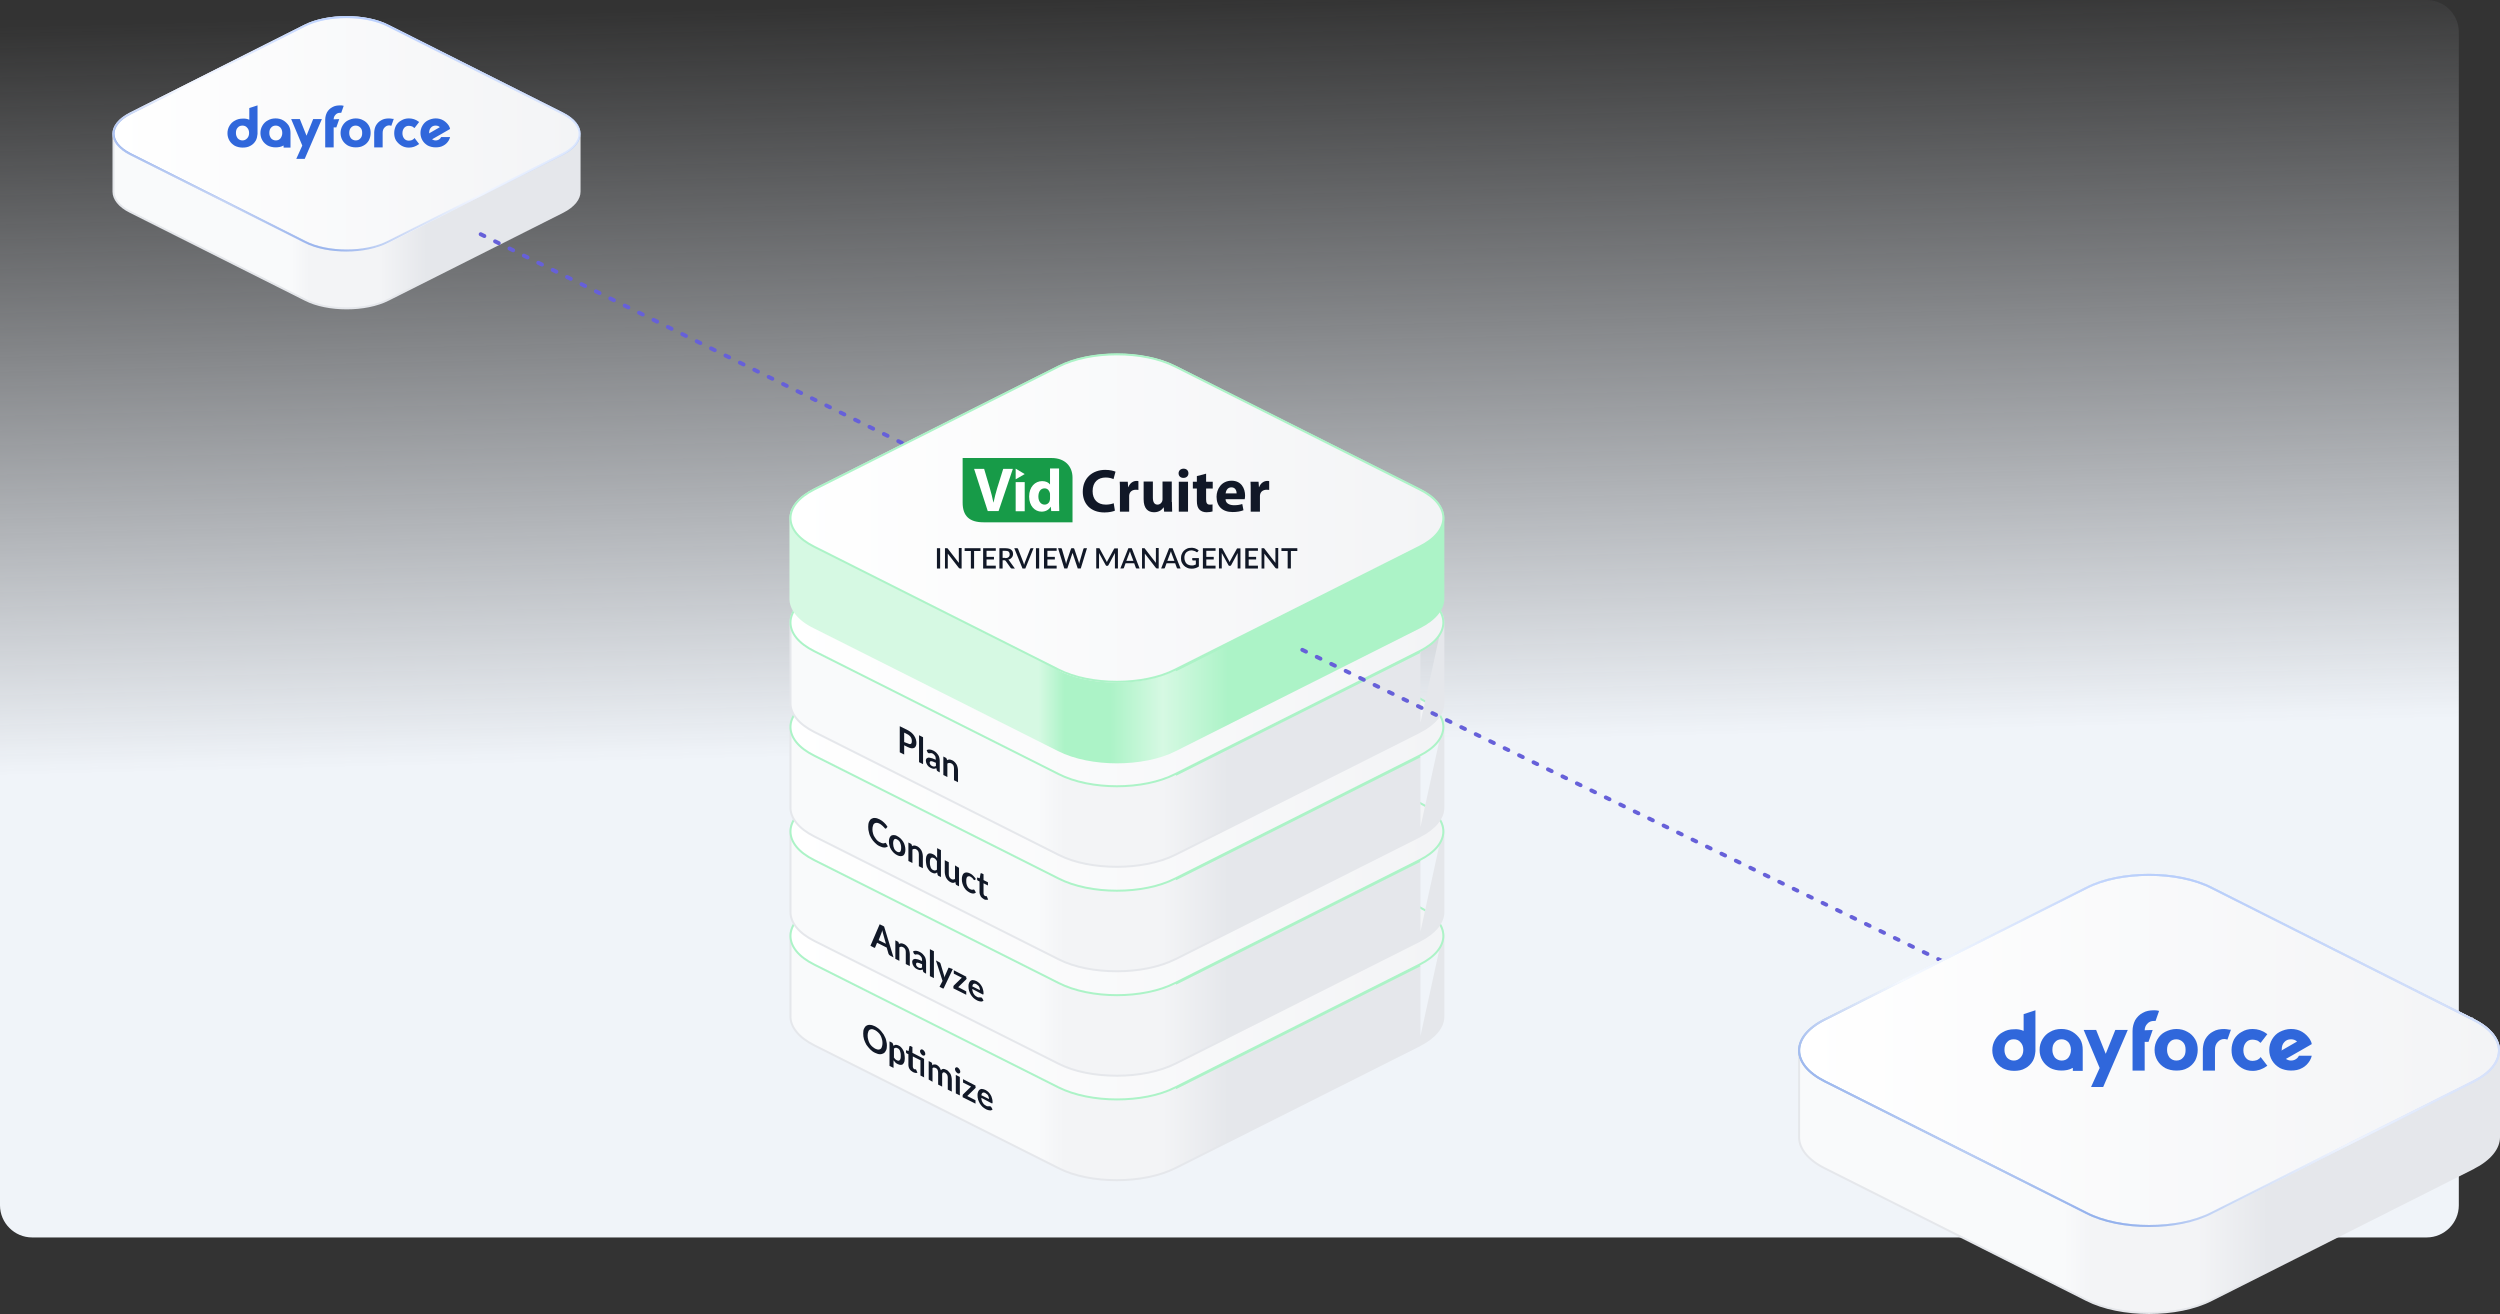 <?xml version="1.0" encoding="UTF-8"?><svg id="Layer_2" xmlns="http://www.w3.org/2000/svg" xmlns:xlink="http://www.w3.org/1999/xlink" viewBox="0 0 1244.5 654.1"><rect x="0" y="0" width="1244.5" height="654.1" fill="#333333" stroke="none"/><defs><linearGradient id="linear-gradient" x1="613.51" y1="795.85" x2="604.67" y2="422.66" gradientTransform="translate(0 -424)" gradientUnits="userSpaceOnUse"><stop offset="0" stop-color="#f0f4f9"/><stop offset="1" stop-color="#e9eef6" stop-opacity="0"/></linearGradient><linearGradient id="linear-gradient-2" x1="56.5" y1="505" x2="289.14" y2="505" gradientTransform="translate(0 -424)" gradientUnits="userSpaceOnUse"><stop offset=".38" stop-color="#f9fafb"/><stop offset=".42" stop-color="#f3f4f6"/><stop offset=".49" stop-color="#f3f4f6"/><stop offset=".57" stop-color="#f3f4f6"/><stop offset=".67" stop-color="#e5e7eb"/><stop offset=".79" stop-color="#e5e7eb"/><stop offset="1" stop-color="#e5e7eb"/></linearGradient><linearGradient id="linear-gradient-3" x1="55.83" y1="490.6" x2="288.98" y2="490.6" gradientTransform="translate(0 -424)" gradientUnits="userSpaceOnUse"><stop offset="0" stop-color="#fff"/><stop offset="1" stop-color="#f3f4f6"/></linearGradient><linearGradient id="linear-gradient-4" x1="121.87" y1="552.19" x2="233.69" y2="416.17" gradientTransform="translate(0 -424)" gradientUnits="userSpaceOnUse"><stop offset="0" stop-color="#4b79df"/><stop offset=".26" stop-color="#fff"/><stop offset=".35" stop-color="#fff"/><stop offset="1" stop-color="#9ebcfa"/></linearGradient><linearGradient id="linear-gradient-5" x1="173.87" y1="560.85" x2="170.99" y2="427.78" gradientTransform="translate(0 -424)" gradientUnits="userSpaceOnUse"><stop offset="0" stop-color="#3067db"/><stop offset=".28" stop-color="#fff"/><stop offset=".63" stop-color="#fff"/><stop offset="1" stop-color="#a7c3ff"/></linearGradient><linearGradient id="linear-gradient-6" x1="392.77" y1="909.95" x2="718.97" y2="909.95" xlink:href="#linear-gradient-2"/><linearGradient id="linear-gradient-7" x1="392.77" y1="889.85" x2="718.97" y2="889.85" xlink:href="#linear-gradient-3"/><linearGradient id="linear-gradient-8" x1="392.77" y1="857.95" x2="718.97" y2="857.95" xlink:href="#linear-gradient-2"/><linearGradient id="linear-gradient-9" x1="392.77" y1="837.9" x2="718.97" y2="837.9" xlink:href="#linear-gradient-3"/><linearGradient id="linear-gradient-10" x1="392.77" y1="805.95" x2="718.97" y2="805.95" xlink:href="#linear-gradient-2"/><linearGradient id="linear-gradient-11" x1="392.77" y1="785.9" x2="718.97" y2="785.9" xlink:href="#linear-gradient-3"/><linearGradient id="linear-gradient-12" x1="392.77" y1="753.95" x2="718.97" y2="753.95" xlink:href="#linear-gradient-2"/><linearGradient id="linear-gradient-13" x1="392.77" y1="733.9" x2="718.97" y2="733.9" xlink:href="#linear-gradient-3"/><linearGradient id="linear-gradient-14" x1="393" y1="702" x2="719" y2="702" gradientTransform="translate(0 -424)" gradientUnits="userSpaceOnUse"><stop offset=".38" stop-color="#d6f9e3"/><stop offset=".42" stop-color="#acf3c7"/><stop offset=".49" stop-color="#acf3c7"/><stop offset=".57" stop-color="#d6f9e3"/><stop offset=".67" stop-color="#acf3c7"/><stop offset=".79" stop-color="#acf3c7"/><stop offset="1" stop-color="#acf3c7"/></linearGradient><linearGradient id="linear-gradient-15" x1="392.77" y1="682.1" x2="718.97" y2="682.1" gradientTransform="translate(0 -424)" gradientUnits="userSpaceOnUse"><stop offset="0" stop-color="#d6f9e3"/><stop offset="1" stop-color="#83edaa"/></linearGradient><linearGradient id="linear-gradient-16" x1="392.77" y1="682.1" x2="718.97" y2="682.1" xlink:href="#linear-gradient-3"/><linearGradient id="linear-gradient-17" x1="894.72" y1="968.6" x2="1244.43" y2="968.6" gradientTransform="translate(-.11 -423.9)" xlink:href="#linear-gradient-2"/><linearGradient id="linear-gradient-18" x1="894.75" y1="946.9" x2="1244.46" y2="946.9" xlink:href="#linear-gradient-3"/><linearGradient id="linear-gradient-19" x1="893.26" y1="950.54" x2="1246.24" y2="943.26" gradientTransform="translate(0 -424)" gradientUnits="userSpaceOnUse"><stop offset="0" stop-color="#e8f9f4"/><stop offset=".53" stop-color="#d2ebfe"/><stop offset="1" stop-color="#f1eefe"/></linearGradient><linearGradient id="linear-gradient-20" x1="993.86" y1="1039.32" x2="1161.59" y2="835.3" gradientTransform="translate(0 -424)" gradientUnits="userSpaceOnUse"><stop offset="0" stop-color="#3067db"/><stop offset=".26" stop-color="#fff"/><stop offset=".35" stop-color="#fff"/><stop offset="1" stop-color="#90b0f3"/></linearGradient><linearGradient id="linear-gradient-21" x1="1072.07" y1="1052.27" x2="1067.77" y2="852.67" gradientTransform="translate(0 -424)" gradientUnits="userSpaceOnUse"><stop offset="0" stop-color="#3067db"/><stop offset=".28" stop-color="#fff"/><stop offset=".63" stop-color="#fff"/><stop offset="1" stop-color="#aac4fd"/></linearGradient></defs><g id="Layer_1-2"><path d="m0,16C0,7.2,7.2,0,16,0h1192c8.8,0,16,7.2,16,16v584c0,8.8-7.2,16-16,16H16c-8.8,0-16-7.2-16-16V16Z" style="fill:url(#linear-gradient); stroke-width:0px;"/><path d="m280.1,56.5h0c5.7,2.8,8.4,6.6,8.4,10.1v28.8c0,3.5-2.7,7.2-8.4,10.1h0l-86.8,43.7h0c-5.7,2.9-13.2,4.3-20.7,4.3s-15.1-1.4-20.7-4.3h0l-87-43.7h0c-5.7-2.8-8.4-6.6-8.4-10.1v-28.8c0-3.5,2.7-7.2,8.4-10.1h0L151.7,12.8h0c5.7-2.9,13.3-4.3,20.8-4.3s15.1,1.4,20.7,4.3h0l86.9,43.7Z" style="fill:url(#linear-gradient-2); stroke:#e5e7eb;"/><path d="m280.1,56.5h0c5.7,2.9,8.4,6.6,8.4,10.1s-2.7,7.2-8.4,10.1h0l-86.8,43.7h0c-5.7,2.9-13.2,4.3-20.7,4.3s-15.1-1.4-20.7-4.3h0l-87-43.7h0c-5.7-2.9-8.4-6.6-8.4-10.1s2.7-7.2,8.4-10.1h0L151.7,12.8h0c5.7-2.9,13.3-4.3,20.8-4.3s15.1,1.4,20.7,4.3h0l86.9,43.7Z" style="fill:url(#linear-gradient-3); stroke-width:0px;"/><path d="m280.1,56.5h0c5.7,2.9,8.4,6.6,8.4,10.1s-2.7,7.2-8.4,10.1h0l-86.8,43.7h0c-5.7,2.9-13.2,4.3-20.7,4.3s-15.1-1.4-20.7-4.3h0l-87-43.7h0c-5.7-2.9-8.4-6.6-8.4-10.1s2.7-7.2,8.4-10.1h0L151.7,12.8h0c5.7-2.9,13.3-4.3,20.8-4.3s15.1,1.4,20.7,4.3h0l86.9,43.7Z" style="fill:none; stroke:url(#linear-gradient-4);"/><path d="m279.9,56.5h0c5.7,2.9,8.4,6.6,8.4,10.1s-2.7,7.2-8.4,10.1h0l-86.8,43.7h0c-5.7,2.9-13.2,4.3-20.7,4.3s-15.1-1.4-20.7-4.3h0l-86.9-43.7h0c-5.7-2.9-8.4-6.6-8.4-10.1s2.7-7.2,8.4-10.1h0L151.6,12.8h0c5.7-2.9,13.2-4.3,20.7-4.3s15.1,1.4,20.7,4.3h0l86.9,43.7Z" style="fill:none; stroke:url(#linear-gradient-5); stroke-opacity:.5;"/><rect x="122" y="42" width="100" height="50" style="fill:none; stroke-width:0px;"/><line x1="239.3" y1="116.6" x2="461.5" y2="226.7" style="fill:none; stroke:#6660d9; stroke-dasharray:0 0 2 6; stroke-linecap:round; stroke-linejoin:round; stroke-width:2px;"/><path d="m706.6,451.6h0l-121.5-61.1h0c-8-4.1-18.6-6.1-29.1-6.1s-21.1,2-29.1,6.1h0l-121.5,61.1h0c-8,4.1-11.9,9.3-11.9,14.3v40.2c0,5,3.9,10.3,11.9,14.3h0l121.5,61.1h0c8,4.1,18.6,6,29.1,6s21.1-2,29.1-6h0l121.5-61.1v-68.8Zm0,0c8,3.9,11.9,9.3,11.9,14.3m-11.9-14.3l11.9,14.3m0,0v40.2c0,5-3.9,10.2-11.9,14.3l11.9-54.5Z" style="fill:url(#linear-gradient-6); stroke:#e5e7eb;"/><path d="m585.3,541.7l121.5-61.1-121.5,61.1Zm121.3-90.1h0c8.1,4,11.9,9.2,11.9,14.3s-3.9,10.3-11.9,14.3h0l-121.5,61.1h0c-8,4.1-18.6,6-29.1,6s-21.1-2-29.1-6h0l-121.5-61.1h0c-8.1-4-11.9-9.2-11.9-14.3s3.9-10.3,11.9-14.3h0l121.5-61.1h0c8-4.1,18.6-6.1,29.1-6.1s21.1,2,29.1,6.1h0l121.5,61.1Z" style="fill:url(#linear-gradient-7); stroke:#acf3c7;"/><path d="m441.5,520.4c0,1-.1,1.8-.4,2.4-.3.7-.7,1.2-1.2,1.5s-1.1.5-1.9.5c-.7,0-1.5-.3-2.4-.7s-1.7-1-2.4-1.7c-.7-.7-1.3-1.5-1.9-2.3-.5-.9-.9-1.8-1.2-2.7-.3-1-.4-1.9-.4-2.9s.1-1.8.4-2.4c.3-.7.7-1.2,1.2-1.5s1.1-.5,1.9-.4c.7,0,1.5.3,2.4.7.6.3,1.1.7,1.7,1.1.5.4,1,.9,1.4,1.4s.8,1,1.2,1.6l.9,1.8c.2.6.4,1.2.5,1.9.1.4.2,1,.2,1.7Zm-2.2-1.2c0-.7-.1-1.4-.3-2-.2-.7-.4-1.3-.7-1.8s-.7-1.1-1.2-1.5c-.4-.4-1-.8-1.5-1.1-.6-.3-1.1-.4-1.5-.5-.4,0-.8.1-1.2.3-.3.2-.6.6-.7,1.1-.2.5-.3,1.1-.3,1.8s.1,1.4.3,2.1c.2.7.4,1.3.7,1.8.3.6.7,1,1.2,1.5.5.4,1,.8,1.5,1.1.6.3,1.1.4,1.5.5.5,0,.8-.1,1.2-.3.3-.2.6-.6.7-1.1.2-.6.3-1.2.3-1.9Zm5.6,7c.2.4.5.8.7,1,.3.3.6.5.9.6.3.2.6.2.8.2s.4-.1.6-.3.3-.4.4-.8c.1-.4.1-.8.1-1.3s0-1-.1-1.4-.2-.8-.3-1.1c-.1-.3-.3-.6-.5-.8s-.4-.4-.7-.5c-.4-.2-.8-.3-1-.2-.3,0-.6.2-.8.4v4.2h-.1Zm-.1-5.6c.3-.3.7-.4,1.1-.5.4,0,.9.1,1.5.4.4.2.9.5,1.2.9.4.4.7.9,1,1.4s.5,1.1.6,1.8.2,1.4.2,2.1-.1,1.3-.2,1.8c-.2.5-.4.9-.7,1.2-.3.3-.7.4-1.1.4s-.9-.1-1.5-.4c-.5-.2-.9-.5-1.2-.8-.3-.3-.6-.7-.9-1.1v3.8l-2-1v-12.2l1.2.6c.3.1.4.4.5.7l.3.9Zm15.4,15.8l-2-1v-7.6l-3.8-1.9v5c0,.3.1.5.2.8.1.2.3.4.5.5.1.1.2.1.3.1h.5c.1,0,.1.1.1.1,0,0,.1.1.1.2l.6,1.4c-.3.1-.6.2-1,.1-.4-.1-.8-.2-1.2-.4-.7-.4-1.3-.9-1.7-1.5-.4-.6-.6-1.4-.6-2.2v-5.2l-.8-.4c-.1-.1-.2-.1-.3-.3-.1-.1-.1-.3-.1-.4v-.9l1.3.4.4-2.3c0-.1.1-.2.2-.2h.3l1,.5v2.9l5.8,3v9.3h.2Zm.4-11.8c0,.2,0,.4-.1.5s-.2.2-.3.3c-.1.1-.2.1-.4.1s-.3-.1-.5-.1c-.2-.1-.3-.2-.5-.4-.1-.2-.3-.3-.4-.5l-.3-.6c-.1-.2-.1-.4-.1-.6s0-.4.1-.5.2-.2.3-.3c.1-.1.2-.1.4-.1.1,0,.3,0,.5.1s.3.2.5.4.3.3.4.5l.3.6c0,.2.1.4.1.6Zm1.7,12.8v-9.2l1.2.6c.3.1.4.4.5.7l.1.8c.1-.1.3-.2.4-.3.2-.1.3-.1.5-.1h.6c.2,0,.4.1.7.2.5.3.9.6,1.3,1.1.3.5.6,1,.8,1.6.1-.2.3-.4.5-.5s.4-.2.6-.2.5,0,.7.1c.3.1.5.2.8.3.5.2.9.5,1.2.9s.6.7.9,1.1c.2.4.4.9.5,1.4s.2,1,.2,1.6v5.9l-2-1v-5.9c0-.6-.1-1.1-.3-1.5-.2-.4-.6-.7-1-1-.2-.1-.4-.2-.6-.2s-.3,0-.5.1c-.1.1-.2.2-.3.4-.1.2-.1.4-.1.7v5.9l-2-1v-5.9c0-.6-.1-1.1-.3-1.5-.2-.4-.5-.7-1-.9-.3-.1-.6-.2-.8-.2s-.5.1-.7.3v6.8l-1.9-1.1Zm15.5-1.3v9.2l-2-1v-9.2l2,1Zm.2-2.6c0,.2,0,.4-.1.5s-.2.2-.3.3c-.1.1-.2.1-.4.1s-.3-.1-.5-.1c-.2-.1-.3-.2-.5-.4-.1-.2-.3-.3-.4-.5l-.3-.6c-.1-.2-.1-.4-.1-.6s0-.4.1-.5.2-.2.3-.3c.1-.1.2-.1.4-.1s.3,0,.5.1.3.2.5.4.3.3.4.5l.3.6c.1.2.1.4.1.6Zm7.7,7.6c0,.2,0,.3-.1.4,0,.1-.1.2-.2.3l-3.9,3.8,4.1,2.1v1.7l-6.4-3.2v-.9c0-.1,0-.2.1-.3,0-.1.1-.2.2-.3l3.9-3.8-4-2v-1.7l6.2,3.2v.7h.1Zm6.6,6c0-.3,0-.6-.1-.9-.1-.3-.2-.6-.3-.8-.1-.3-.3-.5-.6-.7-.2-.2-.5-.4-.8-.6-.6-.3-1-.3-1.4-.1-.3.2-.5.6-.6,1.2l3.8,1.9Zm-3.8-.6c0,.5.1.9.2,1.3.1.4.3.8.5,1.1s.4.6.7.9c.3.2.6.4.9.6.3.2.6.3.8.3h1.1c.1,0,.3,0,.4.1.2.1.3.2.4.4l.6,1.1c-.2.2-.5.3-.7.4-.3.1-.6.1-.9,0-.3,0-.6-.1-.9-.2-.3-.1-.6-.2-.9-.4-.6-.3-1.1-.7-1.6-1.1-.5-.5-.9-1-1.3-1.6s-.6-1.3-.9-2c-.2-.7-.3-1.5-.3-2.3,0-.6.1-1.2.3-1.6.2-.5.4-.8.8-1.1.3-.2.8-.4,1.2-.3.5,0,1,.2,1.7.5.5.3,1,.6,1.4,1s.8.9,1.1,1.4c.3.5.6,1.1.7,1.7.2.6.3,1.2.3,1.9,0,.3,0,.5-.1.6s-.2.1-.4,0l-5.1-2.7Z" style="fill:#111827; stroke-width:0px;"/><path d="m706.6,399.6h0l-121.5-61.1h0c-8-4.1-18.6-6.1-29.1-6.1s-21.1,2-29.1,6.1h0l-121.5,61.1h0c-8,4.1-11.9,9.3-11.9,14.3v40.2c0,5,3.9,10.3,11.9,14.3h0l121.5,61.1h0c8,4.1,18.6,6,29.1,6s21.1-2,29.1-6h0l121.5-61.1v-68.8Zm0,0c8,3.9,11.9,9.3,11.9,14.3m-11.9-14.3l11.9,14.3m0,0v40.2c0,5-3.9,10.2-11.9,14.3l11.9-54.5Z" style="fill:url(#linear-gradient-8); stroke:#e5e7eb;"/><path d="m585.3,489.7l121.5-61.1-121.5,61.1Zm121.3-90.1h0c8.1,4,11.9,9.2,11.9,14.3s-3.9,10.3-11.9,14.3h0l-121.5,61.1h0c-8,4.1-18.6,6.1-29.1,6.1s-21.1-2-29.1-6.1h0l-121.5-61.1h0c-8.1-4-11.9-9.2-11.9-14.3s3.9-10.3,11.9-14.3h0l121.5-61.1h0c8-4.1,18.6-6.1,29.1-6.1s21.1,2,29.1,6.1h0l121.5,61.1Z" style="fill:url(#linear-gradient-9); stroke:#acf3c7;"/><path d="m441,469.8l-1.4-5c-.1-.2-.1-.5-.2-.8s-.2-.6-.2-1c-.1.3-.1.5-.2.8-.1.2-.1.4-.2.6l-1.4,3.6,3.6,1.8Zm3.8,6.8l-1.7-.9c-.2-.1-.3-.2-.5-.4-.1-.2-.2-.3-.3-.5l-.9-3.1-4.8-2.4-.9,2.2c0,.1-.1.2-.2.3-.1.1-.3,0-.5-.1l-1.7-.9,4.6-10.7,2.2,1.1,4.7,15.4Zm2.7-6.7c.2-.1.3-.2.5-.2.2-.1.4-.1.6-.1s.4,0,.7.1c.2.1.5.2.8.3.4.2.8.5,1.2.9.3.3.6.7.9,1.2.2.4.4.9.5,1.4s.2,1,.2,1.5v5.9l-2-1v-5.9c0-.6-.1-1.1-.3-1.5-.2-.4-.6-.8-1.1-1-.3-.2-.7-.3-1-.2-.3,0-.6.1-.8.3v6.7l-2-1v-9.2l1.2.6c.3.1.4.4.5.7l.1.5Zm11.5,10.1c-.6-.3-1.1-.4-1.4-.6-.4-.1-.7-.2-.9-.2s-.4.1-.5.2-.2.3-.2.5c0,.4.1.7.3,1,.2.3.5.5.8.7.4.2.8.3,1,.3.3,0,.6-.1.9-.3v-1.6h0Zm-4.5-6.4c.9-.5,2.1-.4,3.4.3.5.2.9.6,1.3.9.4.4.7.8,1,1.2.3.4.5.9.6,1.4s.2,1,.2,1.5v5.8l-.9-.5c-.2-.1-.3-.2-.4-.3-.1-.1-.2-.3-.2-.5l-.2-.8c-.2.1-.4.2-.6.2-.2.1-.4.1-.6.1s-.4,0-.7-.1c-.2-.1-.5-.2-.8-.3-.3-.2-.7-.4-1-.6-.3-.3-.5-.5-.8-.9-.2-.3-.4-.7-.5-1-.1-.4-.2-.8-.2-1.2,0-.2,0-.4.1-.6s.2-.4.3-.5c.2-.1.4-.2.6-.3.3-.1.6-.1.9,0,.4,0,.8.2,1.3.3.5.2,1,.4,1.7.7v-.5c0-.6-.1-1.1-.4-1.5-.2-.4-.6-.7-1-1-.3-.2-.6-.3-.8-.3h-.6c-.2,0-.3,0-.4.1-.1,0-.3,0-.4-.1s-.3-.2-.4-.3c-.1-.1-.2-.3-.2-.4l-.3-.8Zm10.4-.1v13.4l-2-1v-13.4l2,1Zm9.4,8.9l-4.5,9.5c-.1.1-.1.2-.2.2s-.2,0-.4-.1l-1.5-.8,1.5-2.9-3.3-10.2,1.7.9c.2.1.3.2.4.3.1.1.2.3.2.4l1.7,5.7c.1.2.1.4.1.6s.1.4.1.6c0-.1.1-.3.1-.4s.1-.3.2-.4l1.7-3.9c0-.1.1-.2.2-.2s.2,0,.3.1l1.7.6Zm6.9,4.5c0,.2,0,.3-.1.4,0,.1-.1.2-.2.3l-3.9,3.8,4,2.1v1.7l-6.4-3.2v-.9c0-.1,0-.2.1-.3,0-.1.1-.2.2-.3l3.9-3.8-4-2v-1.7l6.2,3.2v.7h.2Zm6.6,6c0-.3,0-.6-.1-.9s-.2-.6-.3-.8c-.1-.3-.3-.5-.6-.7-.2-.2-.5-.4-.8-.6-.6-.3-1-.3-1.4-.1-.3.2-.5.6-.6,1.2l3.8,1.9Zm-3.8-.6c0,.5.1.9.2,1.3s.3.8.5,1.1c.2.3.4.6.7.9.3.2.6.4.9.6s.6.3.8.3h1.1c.1,0,.3,0,.4.1.2.1.3.2.4.4l.6,1.1c-.2.2-.5.3-.7.4-.3.1-.6.1-.9,0-.3,0-.6-.1-.9-.2s-.6-.2-.9-.4c-.6-.3-1.1-.7-1.6-1.1-.5-.5-.9-1-1.3-1.6s-.6-1.3-.9-2c-.2-.7-.3-1.5-.3-2.3,0-.6.1-1.2.3-1.6.2-.5.4-.8.8-1.1.3-.2.8-.4,1.2-.3.5,0,1,.2,1.7.5.5.3,1,.6,1.4,1s.8.9,1.1,1.4c.3.5.6,1.1.7,1.7.2.6.3,1.2.3,1.9,0,.3,0,.5-.1.6s-.2.1-.4,0l-5.1-2.7Z" style="fill:#111827; stroke-width:0px;"/><path d="m706.6,347.6h0l-121.5-61.1h0c-8-4.1-18.6-6.1-29.1-6.1s-21.1,2-29.1,6.1h0l-121.5,61.1h0c-8,4.1-11.9,9.3-11.9,14.3v40.2c0,5,3.9,10.3,11.9,14.3h0l121.5,61.1h0c8,4.1,18.6,6,29.1,6s21.1-2,29.1-6h0l121.5-61.1v-68.8Zm0,0c8,3.9,11.9,9.3,11.9,14.3m-11.9-14.3l11.9,14.3m0,0v40.2c0,5-3.9,10.2-11.9,14.3l11.9-54.5Z" style="fill:url(#linear-gradient-10); stroke:#e5e7eb;"/><path d="m585.3,437.7l121.5-61.1-121.5,61.1Zm121.3-90.1h0c8.1,4,11.9,9.2,11.9,14.3s-3.9,10.3-11.9,14.3h0l-121.5,61.1h0c-8,4.1-18.6,6.1-29.1,6.1s-21.1-2-29.1-6.1h0l-121.5-61.1h0c-8.1-4-11.9-9.2-11.9-14.3s3.9-10.3,11.9-14.3h0l121.5-61.1h0c8-4.1,18.6-6.1,29.1-6.1s21.1,2,29.1,6.1h0l121.5,61.1Z" style="fill:url(#linear-gradient-11); stroke:#acf3c7;"/><path d="m440.8,419.5l.3.3.9,1.5c-.5.4-1.1.6-1.7.6-.7,0-1.5-.2-2.5-.7-.9-.4-1.6-1-2.3-1.7-.7-.7-1.3-1.4-1.8-2.3-.5-.8-.9-1.7-1.1-2.7-.3-.9-.4-1.9-.4-2.9s.1-1.8.4-2.5.7-1.2,1.2-1.5,1.1-.5,1.8-.4c.7,0,1.5.3,2.3.7.8.4,1.6,1,2.2,1.6.7.6,1.2,1.3,1.7,2.1l-.7.8c0,.1-.1.1-.2.1s-.2,0-.3-.1c-.1,0-.2-.1-.2-.2l-.3-.3c-.1-.1-.2-.3-.4-.4-.1-.2-.3-.3-.5-.5s-.4-.3-.6-.5-.5-.3-.8-.5c-.5-.3-1-.4-1.4-.4s-.8.1-1.1.3c-.3.2-.6.6-.7,1.1-.2.5-.3,1.1-.3,1.8s.1,1.4.3,2.1c.2.7.4,1.3.8,1.8.3.5.7,1,1.1,1.5.4.4.9.8,1.4,1,.3.1.6.3.8.4.2.1.5.1.7.2h.6c.2,0,.4-.1.5-.2h.2c0-.1.1-.1.1-.1Zm5.8-3.3c.6.3,1.2.7,1.7,1.2s.9,1,1.3,1.6.6,1.2.8,1.9c.2.7.3,1.4.3,2.1s-.1,1.3-.3,1.8c-.2.5-.5.9-.8,1.1-.4.2-.8.3-1.3.3s-1.1-.2-1.7-.5-1.2-.7-1.7-1.2-.9-1-1.3-1.6-.6-1.2-.8-1.9c-.2-.7-.3-1.4-.3-2.1s.1-1.3.3-1.8c.2-.5.5-.8.8-1.1.4-.2.8-.3,1.3-.3s1.1.1,1.7.5Zm0,7.8c.7.3,1.2.3,1.5,0s.5-1,.5-2-.2-1.8-.5-2.5-.8-1.2-1.5-1.6-1.2-.4-1.5,0-.5,1-.5,2,.2,1.8.5,2.5.8,1.2,1.5,1.6Zm7.4-2.8c.2-.1.3-.2.5-.2.2-.1.4-.1.6-.1s.4,0,.7.1c.2.1.5.2.8.3.4.2.8.5,1.2.9.3.3.6.7.9,1.2.2.4.4.9.5,1.4s.2,1,.2,1.5v5.9l-2-1v-5.9c0-.6-.1-1.1-.3-1.5-.2-.4-.6-.8-1-1-.3-.2-.7-.3-1-.2-.3,0-.6.1-.9.3v6.7l-2-1v-9.2l1.2.6c.3.1.4.4.5.7l.1.5Zm12.4,7.5c-.2-.4-.5-.8-.7-1-.3-.3-.5-.5-.9-.6-.3-.2-.6-.2-.8-.2s-.4.1-.6.3c-.2.2-.3.4-.4.8-.1.3-.1.8-.1,1.3s0,1,.1,1.4.2.8.3,1.1c.1.3.3.6.5.8.2.2.4.4.7.5.4.2.8.3,1.1.2.3,0,.6-.2.8-.4v-4.2Zm2-5.5v13.4l-1.2-.6c-.3-.1-.4-.4-.5-.7l-.2-1c-.3.3-.7.4-1.1.5-.4,0-.9-.1-1.5-.4-.4-.2-.9-.5-1.2-.9-.4-.4-.7-.9-1-1.4s-.5-1.1-.6-1.8c-.1-.7-.2-1.4-.2-2.1s.1-1.3.2-1.8c.2-.5.4-.9.7-1.2s.7-.4,1.1-.4.9.1,1.5.4c.5.2.9.5,1.2.8.3.3.6.7.9,1.1v-4.9l1.9,1Zm9,8.8v9.2l-1.2-.6c-.3-.1-.4-.4-.5-.7l-.1-.8c-.3.2-.7.3-1.1.4-.4,0-.9-.1-1.4-.4-.4-.2-.8-.5-1.2-.9-.3-.3-.6-.7-.9-1.2-.2-.4-.4-.9-.5-1.4s-.2-1-.2-1.5v-5.9l2,1v5.9c0,.6.1,1.1.3,1.5.2.4.6.8,1,1,.3.2.7.3,1,.2.3,0,.6-.1.8-.3v-6.7l2,1.2Zm7.9,6q-.1.1-.2.1h-.2c-.1-.1-.2-.1-.3-.3-.1-.1-.2-.3-.3-.4-.1-.2-.3-.3-.5-.5s-.4-.3-.7-.5c-.3-.2-.7-.3-.9-.2-.3,0-.5.1-.7.3-.2.2-.3.4-.4.8-.1.3-.1.7-.1,1.2s0,1,.1,1.4.2.8.4,1.2c.2.3.4.7.6.9.3.3.5.5.8.6.3.2.6.2.8.3h.5c.1,0,.2-.1.3-.1h.3c.2.1.3.2.4.4l.6,1.1c-.2.2-.5.3-.7.4-.3.1-.5.1-.8.1s-.6-.1-.9-.2-.6-.2-.9-.4c-.5-.3-1-.6-1.4-1-.5-.4-.8-1-1.2-1.5-.3-.6-.6-1.2-.8-1.9-.2-.7-.3-1.4-.3-2.2,0-.7.1-1.3.3-1.8.2-.5.4-.9.8-1.1.3-.3.8-.4,1.3-.4s1.1.2,1.7.5,1.2.7,1.6,1.2c.5.5.9,1,1.3,1.6l-.5.4Zm4.6,9.7c-.7-.4-1.3-.9-1.7-1.5-.4-.7-.6-1.4-.6-2.2v-5.2l-.8-.4c-.1-.1-.2-.1-.3-.3-.1-.1-.1-.3-.1-.4v-.9l1.3.4.4-2.3c0-.1.1-.2.2-.2h.3l1,.5v2.9l2.2,1.1v1.6l-2.2-1.1v5c0,.3.1.5.2.8.1.2.3.4.5.5.1.1.2.1.3.1h.5c.1,0,.1.1.1.1,0,0,.1.1.1.2l.6,1.4c-.3.1-.6.2-1,.1-.2.1-.6,0-1-.2Z" style="fill:#111827; stroke-width:0px;"/><path d="m706.6,295.6h0l-121.5-61.1h0c-8-4.1-18.6-6.1-29.1-6.1s-21.1,2-29.1,6.1h0l-121.5,61.1h0c-8,4.1-11.9,9.3-11.9,14.3v40.2c0,5,3.9,10.3,11.9,14.3h0l121.5,61.1h0c8,4.1,18.6,6,29.1,6s21.1-2,29.1-6h0l121.5-61.1v-68.8Zm0,0c8,3.9,11.9,9.3,11.9,14.3m-11.9-14.3l11.9,14.3m0,0v40.2c0,5-3.9,10.2-11.9,14.3l11.9-54.5Z" style="fill:url(#linear-gradient-12); stroke:#e5e7eb;"/><path d="m585.3,385.7l121.5-61.1-121.5,61.1Zm121.3-90.1h0c8.1,4,11.9,9.2,11.9,14.3s-3.9,10.3-11.9,14.3h0l-121.5,61.1h0c-8,4.1-18.6,6.1-29.1,6.1s-21.1-2-29.1-6.1h0l-121.5-61.1h0c-8.1-4-11.9-9.2-11.9-14.3s3.9-10.3,11.9-14.3h0l121.5-61.1h0c8-4.1,18.6-6.1,29.1-6.1s21.1,2,29.1,6.1h0l121.5,61.1Z" style="fill:url(#linear-gradient-13); stroke:#acf3c7;"/><path d="m451.7,370c.4.2.7.3,1,.4.3,0,.5,0,.7-.1s.3-.3.4-.5c.1-.3.1-.6.1-.9s0-.7-.1-1-.2-.6-.4-.9c-.2-.3-.4-.6-.7-.8-.3-.3-.6-.5-1-.7l-1.6-.8v4.7l1.6.6Zm0-6.6c.8.4,1.4.8,2,1.3s1,1,1.4,1.6.6,1.1.8,1.7c.2.6.3,1.2.3,1.8s-.1,1.2-.3,1.6c-.2.4-.5.7-.8.9-.4.2-.8.2-1.4.2-.6-.1-1.2-.3-2-.7l-1.6-.8v4.6l-2.2-1.1v-13l3.8,1.9Zm7.8,3.6v13.4l-2-1v-13.4l2,1Zm6.3,12.7c-.6-.3-1.1-.4-1.4-.6-.4-.1-.7-.2-.9-.2s-.4.1-.5.2-.2.3-.2.5c0,.4.1.7.3,1,.2.3.5.5.8.7.4.2.8.3,1.1.3s.6-.1.9-.3v-1.6h-.1Zm-4.5-6.3c.9-.5,2.1-.4,3.4.3.5.2.9.6,1.3.9.4.4.7.8,1,1.2.3.4.5.9.6,1.4s.2,1,.2,1.5v5.8l-.9-.5c-.2-.1-.3-.2-.4-.3-.1-.1-.2-.3-.2-.5l-.2-.8c-.2.1-.4.2-.6.2-.2.1-.4.1-.6.1s-.4,0-.7-.1c-.2-.1-.5-.2-.8-.3-.3-.2-.7-.4-1-.6-.3-.3-.5-.5-.8-.9-.2-.3-.4-.7-.5-1-.1-.4-.2-.8-.2-1.2,0-.2,0-.4.1-.6s.2-.4.3-.5c.2-.1.4-.2.6-.3.3-.1.6-.1.9,0,.4.1.8.2,1.3.3.5.2,1,.4,1.7.7v-.5c0-.6-.1-1.1-.4-1.5-.2-.4-.6-.7-1-1-.3-.2-.6-.3-.8-.3h-.6c-.2,0-.3,0-.4.1-.1,0-.3,0-.4-.1s-.3-.2-.4-.3c-.1-.1-.2-.3-.2-.4l-.3-.8Zm10.2,5c.2-.1.3-.2.5-.2.2-.1.4-.1.6-.1s.4,0,.7.1c.2.1.5.2.8.3.4.2.8.5,1.2.9.3.3.6.7.9,1.2.2.4.4.9.5,1.4s.2,1,.2,1.5v5.9l-2-1v-5.9c0-.6-.1-1.1-.3-1.5-.2-.4-.6-.8-1.1-1-.3-.2-.7-.2-1-.2s-.6.1-.9.3v6.7l-2-1v-9.2l1.2.6c.3.1.4.4.5.7l.2.5Z" style="fill:#111827; stroke-width:0px;"/><path d="m719,257.9c0-5.3-4.1-10.8-12.2-14.7l-121.5-61.1c-8.1-4.1-18.8-6.1-29.3-6.1s-21.3,2-29.3,6.1l-121.5,61.1c-8.1,4.1-12.2,9.4-12.2,14.7v40.2c0,5.3,4.1,10.8,12.2,14.7l121.5,61.1c8.1,4.1,18.8,6.1,29.3,6.1s21.3-2,29.3-6.1l121.5-61.1c8.1-4.1,12.2-9.4,12.2-14.7v-40.2Z" style="fill:url(#linear-gradient-14); stroke-width:0px;"/><path d="m585.3,333.7c-8.1,4.1-18.8,6.1-29.3,6.1s-21.3-2-29.3-6.1h58.6Zm0,0l121.5-61.1-121.5,61.1Zm121.3-90.1h0c8.1,4,11.9,9.2,11.9,14.3s-3.9,10.3-11.9,14.3h0l-121.5,61.1h0c-8,4.1-18.6,6.1-29.1,6.1s-21.1-2-29.1-6.1h0l-121.5-61.1h0c-8.1-4-11.9-9.2-11.9-14.3s3.9-10.3,11.9-14.3h0l121.5-61.1h0c8-4.1,18.6-6.1,29.1-6.1s21.1,2,29.1,6.1h0l121.5,61.1Z" style="fill:url(#linear-gradient-15); stroke-width:0px;"/><path d="m585.3,333.7c-8.1,4.1-18.8,6.1-29.3,6.1s-21.3-2-29.3-6.1h58.6Zm0,0l121.5-61.1-121.5,61.1Zm121.3-90.1h0c8.1,4,11.9,9.2,11.9,14.3s-3.9,10.3-11.9,14.3h0l-121.5,61.1h0c-8,4.1-18.6,6.1-29.1,6.1s-21.1-2-29.1-6.1h0l-121.5-61.1h0c-8.1-4-11.9-9.2-11.9-14.3s3.9-10.3,11.9-14.3h0l121.5-61.1h0c8-4.1,18.6-6.1,29.1-6.1s21.1,2,29.1,6.1h0l121.5,61.1Z" style="fill:url(#linear-gradient-16); stroke-width:0px;"/><path d="m585.3,333.7l121.5-61.1-121.5,61.1Zm121.3-90.1h0c8.1,4,11.9,9.2,11.9,14.3s-3.9,10.3-11.9,14.3h0l-121.5,61.1h0c-8,4.1-18.6,6.1-29.1,6.1s-21.1-2-29.1-6.1h0l-121.5-61.1h0c-8.1-4-11.9-9.2-11.9-14.3s3.9-10.3,11.9-14.3h0l121.5-61.1h0c8-4.1,18.6-6.1,29.1-6.1s21.1,2,29.1,6.1h0l121.5,61.1Z" style="fill:none; stroke:#acf3c7;"/><path d="m555,254.2c-.8.4-2.8.9-5.2.9-7.1,0-10.8-4.5-10.8-10.3,0-7,5-10.9,11.2-10.9,2.4,0,4.2.5,5.1.9l-1,3.7c-.9-.4-2.2-.8-3.9-.8-3.7,0-6.5,2.2-6.5,6.8,0,4.1,2.4,6.7,6.6,6.7,1.4,0,3-.3,3.9-.7l.6,3.7Z" style="fill:#111827; fill-rule:evenodd; stroke-width:0px;"/><path d="m557.5,244.7c0-2.2,0-3.6-.1-4.9h4l.2,2.7h.1c.8-2.2,2.6-3.1,4-3.1.4,0,.6,0,1,.1v4.4c-.4-.1-.7-.1-1.3-.1-1.7,0-2.9.9-3.2,2.3-.1.3-.1.7-.1,1v7.6h-4.6v-10h0Z" style="fill:#111827; fill-rule:evenodd; stroke-width:0px;"/><path d="m583.4,249.9c0,2,.1,3.5.1,4.8h-4l-.2-2.1h-.1c-.6.9-2,2.4-4.7,2.4-3.1,0-5.2-1.9-5.2-6.5v-8.8h4.6v8c0,2.2.7,3.5,2.3,3.5,1.3,0,2-.9,2.3-1.6.1-.3.2-.6.2-1v-8.9h4.6v10.2h.1Z" style="fill:#111827; fill-rule:evenodd; stroke-width:0px;"/><path d="m586.8,254.7h4.6v-14.9h-4.6v14.9Zm4.8-19.1c0,1.3-.9,2.3-2.5,2.3-1.5,0-2.4-1-2.4-2.3s1-2.3,2.5-2.3,2.4,1,2.4,2.3Z" style="fill:#111827; fill-rule:evenodd; stroke-width:0px;"/><path d="m600.4,235.8v4h3.3v3.4h-3.3v5.4c0,1.8.5,2.6,1.8,2.6.6,0,.9,0,1.4-.1v3.5c-.6.2-1.7.4-3,.4-1.5,0-2.7-.5-3.5-1.3-.9-.9-1.3-2.3-1.3-4.4v-6.1h-2v-3.4h2v-2.8l4.6-1.2Z" style="fill:#111827; fill-rule:evenodd; stroke-width:0px;"/><path d="m615.6,245.6c0-1.1-.5-3-2.6-3s-2.7,1.8-2.9,3h5.5Zm-5.5,3.1c.1,1.9,2,2.8,4.2,2.8,1.6,0,2.9-.2,4.1-.6l.6,3.1c-1.5.6-3.4.9-5.4.9-5.1,0-8-2.9-8-7.6,0-3.8,2.4-8,7.5-8,4.8,0,6.7,3.8,6.7,7.4,0,.8-.1,1.5-.2,1.8h-9.5v.2Z" style="fill:#111827; fill-rule:evenodd; stroke-width:0px;"/><path d="m622.6,244.7c0-2.2,0-3.6-.1-4.9h4l.2,2.7h.1c.8-2.2,2.6-3.1,4-3.1.4,0,.6,0,1,.1v4.4c-.4-.1-.7-.1-1.3-.1-1.7,0-2.9.9-3.2,2.3-.1.3-.1.7-.1,1v7.6h-4.6v-10h0Z" style="fill:#111827; fill-rule:evenodd; stroke-width:0px;"/><path d="m523.5,228h-44.3v22.2c0,6.6,3.3,9.8,10.4,9.8h44.3v-22.2c0-5.8-3.9-9.8-10.4-9.8Z" style="fill:#179b48; fill-rule:evenodd; stroke-width:0px;"/><path d="m491.7,254.4l-6.8-21h5l2.8,9.5c.7,2.4,1.3,4.7,1.8,7.2h.1c.5-2.4,1.1-4.8,1.8-7.1l3-9.6h4.8l-7.1,21h-5.4Z" style="fill:#fff; fill-rule:evenodd; stroke-width:0px;"/><path d="m510.1,236l-4.5,2.6v-5.3l4.5,2.7Z" style="fill:#fff; fill-rule:evenodd; stroke-width:0px;"/><path d="m505.6,254.5h4.5v-14.5h-4.5v14.5Z" style="fill:#fff; fill-rule:evenodd; stroke-width:0px;"/><path d="m522.7,246.1c0-.3,0-.6-.1-.8-.3-1.2-1.2-2.2-2.6-2.2-2.1,0-3.1,1.8-3.1,4.1s1.2,4,3.1,4c1.3,0,2.4-.9,2.6-2.2.1-.3.1-.7.1-1v-1.9Zm4.5-12.8v16.8c0,1.6.1,3.4.1,4.3h-4l-.2-2.1h-.1c-.9,1.6-2.7,2.4-4.5,2.4-3.4,0-6.2-2.9-6.2-7.5,0-4.9,3-7.7,6.5-7.7,1.8,0,3.2.7,3.8,1.6h.1v-7.9h4.5v.1Z" style="fill:#fff; fill-rule:evenodd; stroke-width:0px;"/><path d="m468,283h-1.6v-10.1h1.6v10.1Zm10.7-10.1v10.1h-.8c-.1,0-.2,0-.3-.1-.1,0-.2-.1-.3-.2l-5.5-7.1v7.4h-1.4v-10.1h1.2s.1,0,.1.1l.1.1,5.5,7.1v-7.4h1.4v.1Zm9.3,1.4h-3.1v8.7h-1.6v-8.7h-3.1v-1.4h7.9v1.4h-.1Zm7.7,7.4v1.3h-6.3v-10.1h6.3v1.3h-4.6v3h3.7v1.3h-3.7v3.1h4.6v.1Zm4.7-3.9c.4,0,.7,0,1-.1s.5-.2.7-.4c.2-.2.3-.4.4-.6s.1-.5.1-.8c0-.6-.2-1-.5-1.3-.4-.3-.9-.4-1.7-.4h-1.3v3.5h1.3v.1Zm4.8,5.2h-1.5c-.3,0-.5-.1-.6-.3l-2.4-3.4-.3-.3c-.1-.1-.2-.1-.4-.1h-.9v4.1h-1.6v-10.1h3c.7,0,1.2.1,1.7.2s.9.3,1.2.6c.3.2.5.5.7.9.1.4.2.7.2,1.2,0,.4-.1.7-.2,1s-.3.6-.5.8c-.2.2-.4.5-.7.6-.3.2-.6.3-1,.4.2.1.4.3.5.5l2.8,3.9Zm9.3-10.1l-4.1,10.1h-1.4l-4.1-10.1h1.3c.1,0,.3,0,.4.1s.2.2.2.3l2.6,6.6c.1.4.3.8.4,1.3.1-.2.1-.5.2-.7s.1-.4.2-.6l2.6-6.6c0-.1.1-.2.2-.3.1-.1.2-.1.4-.1h1.1Zm2.8,10.1h-1.6v-10.1h1.6v10.1Zm8.7-1.3v1.3h-6.3v-10.1h6.3v1.3h-4.6v3h3.7v1.3h-3.7v3.1h4.6v.1Zm15.1-8.8l-3.1,10.1h-1.5l-2.4-7.2c0-.1-.1-.2-.1-.3s0-.2-.1-.3c0,.1,0,.2-.1.3,0,.1,0,.2-.1.3l-2.4,7.2h-1.5l-3.1-10.1h1.4c.1,0,.3,0,.3.1.1.1.2.2.2.3l1.9,6.5c0,.1.1.3.1.5s.1.3.1.5c0-.2.1-.3.1-.5s.1-.3.1-.5l2.2-6.5c0-.1.1-.2.2-.3.1-.1.2-.1.4-.1h.5c.1,0,.3,0,.4.1.1.1.2.2.2.3l2.2,6.5c0,.1.1.3.1.4,0,.2.1.3.1.5,0-.2.1-.3.1-.5s.1-.3.1-.4l1.9-6.5c0-.1.1-.2.2-.3.1-.1.2-.1.4-.1h1.2Zm15.4,0v10.1h-1.5v-7.7l-3.2,6c-.1.2-.3.4-.6.4h-.2c-.3,0-.5-.1-.6-.4l-3.3-6v7.7h-1.4v-10.1h1.5c.1,0,.2.1.2.2l3.2,5.9c.1.1.1.3.2.4.1.1.1.3.2.4.1-.1.1-.3.2-.4.1-.1.1-.3.2-.4l3.2-5.8c.1-.1.1-.2.2-.2h1.7v-.1Zm7.7,6.3l-1.4-3.7c-.1-.3-.2-.6-.3-1.1-.1.2-.1.4-.2.6-.1.2-.1.3-.2.5l-1.4,3.7h3.5Zm3.1,3.8h-1.3c-.1,0-.3,0-.4-.1-.1-.1-.2-.2-.2-.3l-.8-2.2h-4.3l-.8,2.2c0,.1-.1.2-.2.3-.1.1-.2.1-.3.1h-1.3l4-10.1h1.7l3.9,10.1Zm9.5-10.1v10.1h-.8c-.1,0-.2,0-.3-.1-.1,0-.2-.1-.3-.2l-5.5-7.1v7.4h-1.4v-10.1h1.2s.1,0,.1.1l.1.1,5.5,7.1v-7.4h1.4v.1Zm7.8,6.3l-1.4-3.7c-.1-.3-.2-.6-.3-1.1-.1.2-.1.4-.2.6-.1.2-.1.3-.2.5l-1.4,3.7h3.5Zm3.1,3.8h-1.3c-.1,0-.3,0-.4-.1-.1-.1-.2-.2-.2-.3l-.8-2.2h-4.3l-.8,2.2c0,.1-.1.2-.2.3-.1.1-.2.1-.3.1h-1.4l4-10.1h1.7l4,10.1Zm9.1-5v4c-1,.7-2.2,1.1-3.5,1.1-.8,0-1.6-.1-2.2-.4-.7-.3-1.2-.6-1.7-1.1s-.8-1-1.1-1.6-.4-1.3-.4-2.1.1-1.5.4-2.1c.2-.6.6-1.2,1-1.6.5-.5,1-.8,1.6-1.1.6-.3,1.4-.4,2.2-.4.4,0,.8,0,1.1.1.4.1.7.1,1,.3s.6.2.8.4c.3.2.5.3.7.5l-.5.7c-.1.1-.2.2-.3.2s-.2,0-.4-.1c-.1-.1-.3-.2-.4-.3-.1-.1-.3-.2-.5-.2-.2-.1-.4-.1-.7-.2s-.6-.1-.9-.1c-.5,0-1,.1-1.4.3-.4.2-.8.4-1.1.7-.3.3-.5.7-.7,1.2s-.2,1-.2,1.5c0,.6.1,1.1.3,1.6s.4.9.7,1.2c.3.3.7.6,1.1.7.5.2,1,.3,1.5.3.4,0,.8,0,1.1-.1s.6-.2,1-.4v-2h-1.4c-.1,0-.2,0-.3-.1s-.1-.1-.1-.2v-.9h3.3v.2Zm8.3,3.7v1.3h-6.3v-10.1h6.3v1.3h-4.6v3h3.7v1.3h-3.7v3.1h4.6v.1Zm12.4-8.8v10.1h-1.4v-7.7l-3.2,6c-.1.2-.3.4-.6.4h-.2c-.3,0-.5-.1-.6-.4l-3.3-6v7.7h-1.4v-10.1h1.5c.1,0,.2.1.2.2l3.2,5.9c.1.1.1.3.2.4.1.1.1.3.2.4.1-.1.1-.3.2-.4.1-.1.1-.3.2-.4l3.2-5.8c.1-.1.1-.2.2-.2h1.6v-.1Zm8.7,8.8v1.3h-6.3v-10.1h6.3v1.3h-4.6v3h3.7v1.3h-3.7v3.1h4.6v.1Zm10.1-8.8v10.1h-.8c-.1,0-.2,0-.3-.1-.1,0-.2-.1-.3-.2l-5.5-7.1v7.4h-1.4v-10.1h1.2s.1,0,.1.1l.1.1,5.5,7.1v-7.4h1.4v.1Zm9.4,1.4h-3.1v8.7h-1.6v-8.7h-3.1v-1.4h7.9v1.4h-.1Z" style="fill:#111827; stroke-width:0px;"/><line x1="648.3" y1="323.5" x2="971.5" y2="480.7" style="fill:none; stroke:#6660d9; stroke-dasharray:0 0 2 6; stroke-linecap:round; stroke-linejoin:round; stroke-width:2px;"/><path d="m1231.2,507.5h0l-130.2-65.5h0c-8.6-4.4-20-6.5-31.2-6.5s-22.7,2.1-31.2,6.5h0l-130.2,65.6h0c-8.6,4.4-12.8,10-12.8,15.4v43.2c0,5.4,4.2,11.1,12.8,15.4h0l130.2,65.5h0c8.6,4.4,20,6.5,31.2,6.5s22.7-2.1,31.2-6.5h0l130.2-65.6v-74Zm0,.1c8.6,4.2,12.8,9.9,12.8,15.4m-12.8-15.4l12.8,15.4m0-.1v43.2c0,5.4-4.2,11-12.8,15.4v-73.9l12.8,15.3Z" style="fill:url(#linear-gradient-17); stroke:#e5e7eb;"/><path d="m1231.2,507.6h0c8.7,4.3,12.8,9.9,12.8,15.4s-4.2,11.1-12.8,15.4h0l-130.2,65.4h0c-8.5,4.4-19.9,6.5-31.2,6.5s-22.7-2.1-31.2-6.5h0l-130.2-65.5h0c-8.6-4.3-12.8-9.9-12.8-15.4s4.2-11.1,12.8-15.4h0l130.2-65.5h0c8.5-4.4,19.9-6.5,31.2-6.5s22.7,2.1,31.2,6.5h0l130.2,65.6Z" style="fill:url(#linear-gradient-18); stroke-width:0px;"/><path d="m1231.2,507.6h0c8.7,4.3,12.8,9.9,12.8,15.4s-4.2,11.1-12.8,15.4h0l-130.2,65.4h0c-8.5,4.4-19.9,6.5-31.2,6.5s-22.7-2.1-31.2-6.5h0l-130.2-65.5h0c-8.6-4.3-12.8-9.9-12.8-15.4s4.2-11.1,12.8-15.4h0l130.2-65.5h0c8.5-4.4,19.9-6.5,31.2-6.5s22.7,2.1,31.2,6.5h0l130.2,65.6Z" style="fill:none; stroke:url(#linear-gradient-19);"/><path d="m1231.2,507.6h0c8.7,4.3,12.8,9.9,12.8,15.4s-4.2,11.1-12.8,15.4h0l-130.2,65.4h0c-8.5,4.4-19.9,6.5-31.2,6.5s-22.7-2.1-31.2-6.5h0l-130.2-65.5h0c-8.6-4.3-12.8-9.9-12.8-15.4s4.2-11.1,12.8-15.4h0l130.2-65.5h0c8.5-4.4,19.9-6.5,31.2-6.5s22.7,2.1,31.2,6.5h0l130.2,65.6Z" style="fill:none; stroke:url(#linear-gradient-20);"/><path d="m1231.2,507.6h0c8.7,4.3,12.8,9.9,12.8,15.4s-4.2,11.1-12.8,15.4h0l-130.2,65.4h0c-8.5,4.4-19.9,6.5-31.2,6.5s-22.7-2.1-31.2-6.5h0l-130.2-65.5h0c-8.6-4.3-12.8-9.9-12.8-15.4s4.2-11.1,12.8-15.4h0l130.2-65.5h0c8.5-4.4,19.9-6.5,31.2-6.5s22.7,2.1,31.2,6.5h0l130.2,65.6Z" style="fill:none; stroke:url(#linear-gradient-21); stroke-opacity:.5;"/><rect x="996" y="488" width="144" height="72" style="fill:none; stroke-width:0px;"/><path id="Layer" d="m124.1,59.61v-5.82l4.1-1.34v14.2h0c-.11,1.23-.33,2.35-.89,3.36-.66,1.12-1.55,2.01-2.66,2.57-1.11.67-2.44.89-3.88.89s-2.77-.34-3.88-.89c-1.11-.67-1.99-1.45-2.66-2.57s-1-2.35-1-3.69.33-2.57,1-3.69,1.55-2.01,2.66-2.57c1.11-.67,2.44-1.01,3.88-1.01,1.11-.11,2.33.11,3.32.56Zm-3.43,2.91c-1,0-1.77.34-2.33,1.01-.66.67-.89,1.57-.89,2.68s.33,1.9.89,2.68c.66.67,1.44,1.01,2.33,1.01,1,0,1.66-.34,2.33-1.01s1-1.57,1-2.68-.33-2.01-1-2.68c-.55-.67-1.33-1.01-2.33-1.01h0Zm85.65,6.15l2.33,3.02-.33.22c-1.44,1.01-2.99,1.57-4.76,1.57-1.44,0-2.66-.34-3.77-1.01s-1.99-1.57-2.66-2.57c-.66-1.12-.89-2.35-.89-3.69s.33-2.57.89-3.69c.66-1.12,1.55-2.01,2.66-2.57,1.11-.67,2.33-1.01,3.77-1.01,1.77,0,3.43.56,4.76,1.57l.33.22-2.33,3.02-.33-.22c-.33-.34-.66-.56-1.11-.67s-.89-.22-1.33-.22c-1,0-1.77.34-2.33,1.01s-.89,1.57-.89,2.68.33,2.01.89,2.68,1.33,1.01,2.33,1.01c.44,0,.89-.11,1.33-.22s.78-.45,1.11-.67l.33-.45Zm-37.45-9.39l-1.44,4.14h-1.33v9.95h-4.21v-13.76c0-1.34.33-2.57.89-3.69.66-1.12,1.55-2.01,2.66-2.57,1.11-.67,2.44-.89,3.88-.89.44,0,.89,0,1.33.11l.44.11-1.22,3.47h-.55c-1,0-1.77.34-2.33,1.01-.55.56-.89,1.34-.89,2.24l2.77-.11Zm27.15-.11l-1.22,3.47-.33-.11c-.22,0-.44-.11-.66-.11-1,0-1.66.34-2.33,1.01s-1,1.57-1,2.68v7.27h-4.21v-7.6h0c.11-1.23.33-2.35.89-3.36.66-1.12,1.55-2.01,2.66-2.57,1.11-.67,2.44-.89,3.88-.89.55,0,1.22.11,1.77.22h.55Zm-40.11.11h4.32l-8.53,19.79h-4.21l2.99-6.6-5.54-13.2h4.32l3.32,8.28,3.32-8.28Zm27.7,3.24c.66,1.12.89,2.35.89,3.69s-.33,2.57-.89,3.69c-.66,1.12-1.55,2.01-2.66,2.57-1.11.67-2.44.89-3.88.89s-2.77-.34-3.88-.89c-1.11-.67-1.99-1.45-2.66-2.57-.66-1.12-1-2.35-1-3.69s.33-2.57,1-3.69c.66-1.12,1.55-2.01,2.66-2.57s2.44-1.01,3.88-1.01,2.77.34,3.88,1.01c1.11.56,1.99,1.45,2.66,2.57Zm-4.21,1.01c-.66-.67-1.44-1.01-2.33-1.01-1,0-1.77.34-2.33,1.01-.66.67-.89,1.57-.89,2.68s.33,1.9.89,2.68c.66.67,1.44,1.01,2.33,1.01,1,0,1.77-.34,2.33-1.01.66-.67.89-1.57.89-2.68,0-1.12-.22-2.01-.89-2.68Zm-34.68,9.95h-3.55v-1.01h-.11c-1.11.67-2.44.89-3.88.89s-2.77-.34-3.88-.89c-1.11-.67-1.99-1.45-2.66-2.57s-1-2.35-1-3.69.33-2.57,1-3.69c.66-1.12,1.55-2.01,2.66-2.57,1.11-.67,2.44-1.01,3.88-1.01s2.77.34,3.88,1.01,1.99,1.57,2.66,2.57c.66,1.12.89,2.35.89,3.69v7.27h.11Zm-4.21-7.27c0-1.12-.33-2.01-.89-2.68-.66-.67-1.44-1.01-2.33-1.01-1,0-1.77.34-2.33,1.01-.66.67-.89,1.57-.89,2.68s.33,1.9.89,2.68c.66.67,1.44,1.01,2.33,1.01,1,0,1.77-.34,2.33-1.01.55-.78.89-1.57.89-2.68h0Zm79.11,2.01h4.43c-.11.56-.33,1.12-.66,1.68-.66,1.12-1.55,2.01-2.66,2.57-1.11.67-2.44.89-3.88.89s-2.77-.34-3.88-.89c-1.11-.67-1.99-1.45-2.66-2.57-.66-1.12-1-2.35-1-3.69s.33-2.57,1-3.69c.66-1.12,1.55-2.01,2.66-2.57s2.44-1.01,3.88-1.01,2.77.34,3.88,1.01c1.11.67,1.99,1.57,2.66,2.57.33.56.55,1.01.66,1.68l-3.88,2.24-5.1,2.91c.55.34,1.11.56,1.77.56,1,0,1.66-.34,2.33-1.01.11-.22.33-.45.44-.67h0Zm-6.09-1.79l5.43-3.13c-.55-.56-1.33-.78-2.11-.78-1,0-1.77.34-2.33,1.01-.66.67-.89,1.57-.89,2.68-.11.11-.11.22-.11.22h0Z" style="fill:#3067db; fill-rule:evenodd; stroke-width:0px;"/><path id="Layer-2" d="m1007.36,513.19v-8.35l5.88-1.93v20.38h0c-.16,1.77-.48,3.37-1.27,4.81-.95,1.6-2.23,2.89-3.82,3.69-1.59.96-3.5,1.28-5.57,1.28s-3.98-.48-5.57-1.28c-1.59-.96-2.86-2.09-3.82-3.69-.95-1.6-1.43-3.37-1.43-5.3s.48-3.69,1.43-5.3,2.23-2.89,3.82-3.69c1.59-.96,3.5-1.44,5.57-1.44,1.59-.16,3.34.16,4.77.8Zm-4.93,4.17c-1.43,0-2.54.48-3.34,1.44-.95.96-1.27,2.25-1.27,3.85s.48,2.73,1.27,3.85c.95.96,2.07,1.44,3.34,1.44,1.43,0,2.39-.48,3.34-1.44s1.43-2.25,1.43-3.85-.48-2.89-1.43-3.85c-.79-.96-1.91-1.44-3.34-1.44h0Zm122.91,8.83l3.34,4.33-.48.32c-2.07,1.44-4.29,2.25-6.84,2.25-2.07,0-3.82-.48-5.41-1.44s-2.86-2.25-3.82-3.69c-.95-1.6-1.27-3.37-1.27-5.3s.48-3.69,1.27-5.3c.95-1.6,2.23-2.89,3.82-3.69,1.59-.96,3.34-1.44,5.41-1.44,2.54,0,4.93.8,6.84,2.25l.48.32-3.34,4.33-.48-.32c-.48-.48-.95-.8-1.59-.96s-1.27-.32-1.91-.32c-1.43,0-2.54.48-3.34,1.44s-1.27,2.25-1.27,3.85.48,2.89,1.27,3.85,1.91,1.44,3.34,1.44c.64,0,1.27-.16,1.91-.32s1.11-.64,1.59-.96l.48-.64Zm-53.74-13.48l-2.07,5.94h-1.91v14.28h-6.04v-19.74c0-1.93.48-3.69,1.27-5.3.95-1.6,2.23-2.89,3.82-3.69,1.59-.96,3.5-1.28,5.57-1.28.64,0,1.27,0,1.91.16l.64.16-1.75,4.98h-.8c-1.43,0-2.54.48-3.34,1.44-.8.8-1.27,1.93-1.27,3.21l3.98-.16Zm38.96-.16l-1.75,4.98-.48-.16c-.32,0-.64-.16-.95-.16-1.43,0-2.39.48-3.34,1.44s-1.43,2.25-1.43,3.85v10.43h-6.04v-10.91h0c.16-1.77.48-3.37,1.27-4.81.95-1.6,2.23-2.89,3.82-3.69,1.59-.96,3.5-1.28,5.57-1.28.8,0,1.75.16,2.54.32h.8Zm-57.56.16h6.2l-12.24,28.41h-6.04l4.29-9.47-7.95-18.94h6.2l4.77,11.88,4.77-11.88Zm39.75,4.65c.95,1.6,1.27,3.37,1.27,5.3s-.48,3.69-1.27,5.3c-.95,1.6-2.23,2.89-3.82,3.69-1.59.96-3.5,1.28-5.57,1.28s-3.98-.48-5.57-1.28c-1.59-.96-2.86-2.09-3.82-3.69-.95-1.6-1.43-3.37-1.43-5.3s.48-3.69,1.43-5.3c.95-1.6,2.23-2.89,3.82-3.69s3.5-1.44,5.57-1.44,3.98.48,5.57,1.44c1.59.8,2.86,2.09,3.82,3.69Zm-6.04,1.44c-.95-.96-2.07-1.44-3.34-1.44-1.43,0-2.54.48-3.34,1.44-.95.96-1.27,2.25-1.27,3.85s.48,2.73,1.27,3.85c.95.96,2.07,1.44,3.34,1.44,1.43,0,2.54-.48,3.34-1.44.95-.96,1.27-2.25,1.27-3.85,0-1.6-.32-2.89-1.27-3.85Zm-49.77,14.28h-5.09v-1.44h-.16c-1.59.96-3.5,1.28-5.57,1.28s-3.98-.48-5.57-1.28c-1.59-.96-2.86-2.09-3.82-3.69s-1.43-3.37-1.43-5.3.48-3.69,1.43-5.3c.95-1.6,2.23-2.89,3.82-3.69,1.59-.96,3.5-1.44,5.57-1.44s3.98.48,5.57,1.44,2.86,2.25,3.82,3.69c.95,1.6,1.27,3.37,1.27,5.3v10.43h.16Zm-6.04-10.43c0-1.6-.48-2.89-1.27-3.85-.95-.96-2.07-1.44-3.34-1.44-1.43,0-2.54.48-3.34,1.44-.95.96-1.27,2.25-1.27,3.85s.48,2.73,1.27,3.85c.95.96,2.07,1.44,3.34,1.44,1.43,0,2.54-.48,3.34-1.44.8-1.12,1.27-2.25,1.27-3.85h0Zm113.53,2.89h6.36c-.16.8-.48,1.6-.95,2.41-.95,1.6-2.23,2.89-3.82,3.69-1.59.96-3.5,1.28-5.57,1.28s-3.98-.48-5.57-1.28c-1.59-.96-2.86-2.09-3.82-3.69-.95-1.6-1.43-3.37-1.43-5.3s.48-3.69,1.43-5.3c.95-1.6,2.23-2.89,3.82-3.69s3.5-1.44,5.57-1.44,3.98.48,5.57,1.44c1.59.96,2.86,2.25,3.82,3.69.48.8.8,1.44.95,2.41l-5.57,3.21-7.31,4.17c.8.48,1.59.8,2.54.8,1.43,0,2.39-.48,3.34-1.44.16-.32.48-.64.64-.96h0Zm-8.75-2.57l7.79-4.49c-.8-.8-1.91-1.12-3.02-1.12-1.43,0-2.54.48-3.34,1.44-.95.96-1.27,2.25-1.27,3.85-.16.16-.16.32-.16.32h0Z" style="fill:#3067db; fill-rule:evenodd; stroke-width:0px;"/></g></svg>
